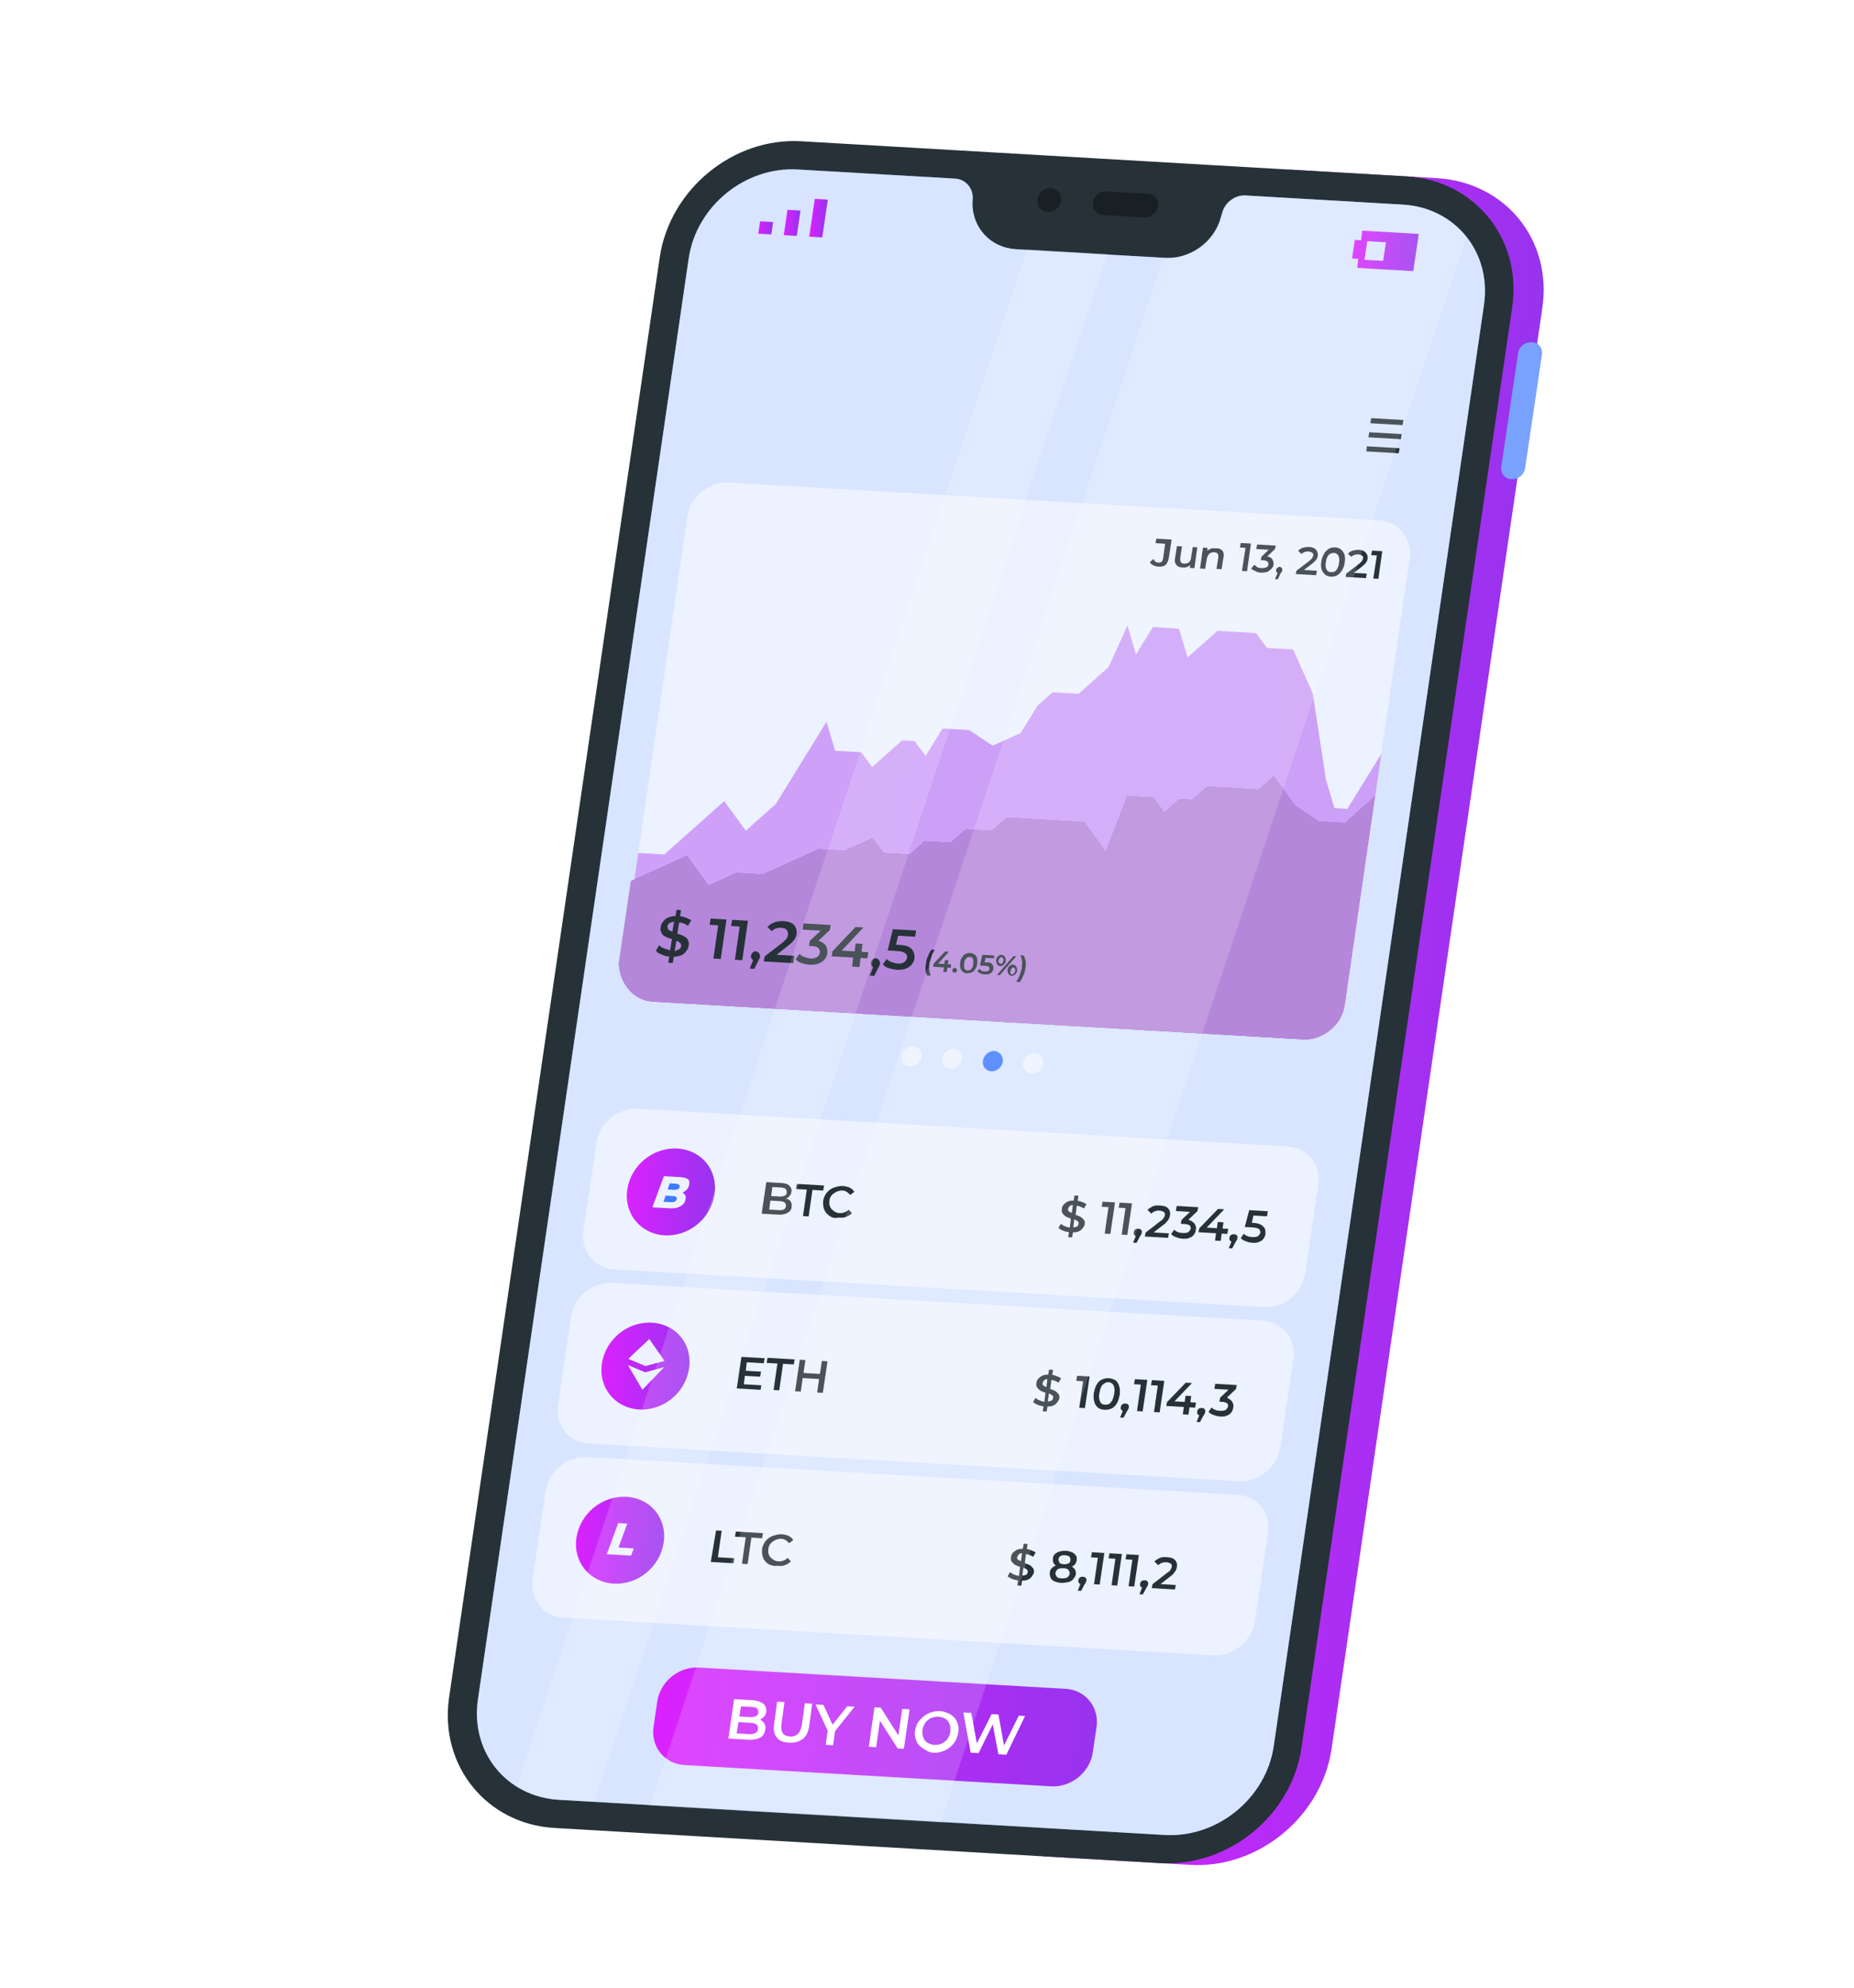 <svg width="168" height="180" viewBox="0 0 168 180" fill="none" xmlns="http://www.w3.org/2000/svg">
<g filter="url(#filter0_d)">
<path d="M122.196 9.133L108.86 8.359L86.515 161.105L99.851 161.878C106.007 162.235 111.736 157.524 112.657 151.401L131.755 20.907C132.68 14.733 128.403 9.493 122.196 9.133Z" fill="url(#paint0_linear)"/>
<path d="M129.562 25C129.649 24.387 130.189 23.955 130.805 23.991C131.42 24.027 131.804 24.512 131.717 25.125L130.195 35.381C130.108 35.994 129.569 36.426 128.953 36.39C128.338 36.354 127.954 35.869 128.041 35.256L129.562 25Z" fill="#407BFF"/>
<path opacity="0.3" d="M129.562 25C129.649 24.387 130.189 23.955 130.805 23.991C131.42 24.027 131.804 24.512 131.717 25.125L130.195 35.381C130.108 35.994 129.569 36.426 128.953 36.39C128.338 36.354 127.954 35.869 128.041 35.256L129.562 25Z" fill="white"/>
<path d="M97.132 161.721L42.247 158.537C36.092 158.18 31.818 152.889 32.688 146.763L51.787 16.269C52.708 10.146 58.437 5.435 64.592 5.792L119.478 8.976C125.633 9.333 129.906 14.625 129.036 20.75L109.938 151.244C109.068 157.37 103.339 162.081 97.132 161.721Z" fill="#263238"/>
<path d="M119.124 11.529L104.864 10.701C103.94 10.648 103.027 11.315 102.768 12.227L102.639 12.682C102.046 14.913 99.845 16.483 97.588 16.352L84.046 15.567C81.789 15.436 80.092 13.639 80.12 11.376L80.147 10.915C80.149 9.988 79.473 9.229 78.549 9.175L64.29 8.348C59.519 8.071 55.09 11.674 54.403 16.421L35.304 146.915C34.617 151.661 37.882 155.711 42.652 155.987L97.538 159.171C102.308 159.448 106.737 155.845 107.425 151.098L126.472 20.601C127.159 15.855 123.894 11.805 119.124 11.529Z" fill="#407BFF"/>
<path opacity="0.8" d="M119.124 11.529L104.864 10.701C103.94 10.648 103.027 11.315 102.768 12.227L102.639 12.682C102.046 14.913 99.845 16.483 97.588 16.352L84.046 15.567C81.789 15.436 80.092 13.639 80.12 11.376L80.147 10.915C80.149 9.988 79.473 9.229 78.549 9.175L64.29 8.348C59.519 8.071 55.09 11.674 54.403 16.421L35.304 146.915C34.617 151.661 37.882 155.711 42.652 155.987L97.538 159.171C102.308 159.448 106.737 155.845 107.425 151.098L126.472 20.601C127.159 15.855 123.894 11.805 119.124 11.529Z" fill="white"/>
<g opacity="0.6">
<path opacity="0.6" d="M88.161 11.173C88.074 11.786 87.534 12.218 86.918 12.182C86.303 12.146 85.922 11.609 86.006 11.048C86.093 10.436 86.633 10.004 87.249 10.039C87.813 10.072 88.245 10.612 88.161 11.173Z" fill="black"/>
<path opacity="0.6" d="M96.02 10.549C95.609 10.525 92.737 10.359 92.275 10.332C91.66 10.296 91.117 10.779 91.033 11.341C90.946 11.953 91.381 12.442 91.945 12.474C92.304 12.495 95.331 12.671 95.69 12.691C96.305 12.727 96.848 12.244 96.932 11.683C97.067 11.124 96.635 10.585 96.02 10.549Z" fill="black"/>
</g>
<path d="M60.71 14.162L61.89 14.23L62.058 13.108L60.878 13.039L60.71 14.162Z" fill="url(#paint1_linear)"/>
<path d="M63.187 13.172L63.018 14.295L64.198 14.363L64.366 13.241L64.537 12.067L63.358 11.998L63.187 13.172Z" fill="url(#paint2_linear)"/>
<path d="M65.834 11.011L65.666 12.133L65.495 13.307L65.327 14.43L66.506 14.498L66.674 13.376L66.846 12.202L67.013 11.079L65.834 11.011Z" fill="url(#paint3_linear)"/>
<path d="M115.433 13.939L115.334 14.757L114.77 14.724L114.518 16.408L115.082 16.441L114.983 17.259L120.061 17.553L120.565 14.185L115.436 13.888L115.433 13.939ZM117.336 16.623L115.643 16.525L115.895 14.841L117.588 14.939L117.336 16.623Z" fill="url(#paint4_linear)"/>
<path opacity="0.5" d="M110.055 87.122L51.169 83.706C49.374 83.602 48.126 82.037 48.384 80.251L54.283 39.779C54.541 37.993 56.218 36.598 58.064 36.705L116.951 40.121C118.746 40.225 119.993 41.79 119.735 43.576L113.836 84.048C113.578 85.834 111.902 87.229 110.055 87.122Z" fill="white"/>
<path d="M51.169 83.706L110.055 87.122C111.85 87.226 113.578 85.834 113.836 84.048L117.164 61.286L115.63 63.771L114.096 66.255L112.916 66.187L112.142 63.568L110.947 55.779L109.169 51.816L106.81 51.679L105.807 50.334L102.319 50.132L99.605 52.548L98.831 49.929L96.471 49.792L94.938 52.277L94.163 49.659L92.452 53.419L91.096 54.627L89.739 55.835L87.379 55.699L86.023 56.907L84.489 59.391L81.952 60.53L79.821 59.12L77.41 58.98L75.876 61.465L74.874 60.12L73.745 60.054L72.388 61.262L71.032 62.47L70.029 61.125L67.669 60.989L66.895 58.37L65.361 60.855L63.827 63.339L62.294 65.823L59.58 68.239L57.626 65.553L54.912 67.969L52.199 70.385L49.839 70.248L48.384 80.251C48.126 82.037 49.373 83.602 51.169 83.706Z" fill="url(#paint5_linear)" fill-opacity="0.64"/>
<path opacity="0.3" d="M51.169 83.706L110.055 87.122C111.85 87.226 113.578 85.834 113.836 84.048L117.164 61.286L115.63 63.771L114.096 66.255L112.916 66.187L112.142 63.568L110.947 55.779L109.169 51.816L106.81 51.679L105.807 50.334L102.319 50.132L99.605 52.548L98.831 49.929L96.471 49.792L94.938 52.277L94.163 49.659L92.452 53.419L91.096 54.627L89.739 55.835L87.379 55.699L86.023 56.907L84.489 59.391L81.952 60.53L79.821 59.12L77.41 58.98L75.876 61.465L74.874 60.12L73.745 60.054L72.388 61.262L71.032 62.47L70.029 61.125L67.669 60.989L66.895 58.37L65.361 60.855L63.827 63.339L62.294 65.823L59.58 68.239L57.626 65.553L54.912 67.969L52.199 70.385L49.839 70.248L48.384 80.251C48.126 82.037 49.373 83.602 51.169 83.706Z" fill="white"/>
<path d="M51.169 83.705L110.055 87.121C111.85 87.226 113.578 85.833 113.836 84.047L116.581 65.112L115.224 66.32L113.868 67.528L111.508 67.391L109.377 65.981L107.423 63.294L106.066 64.502L101.398 64.231L100.041 65.439L98.862 65.371L97.505 66.579L96.502 65.234L94.142 65.097L92.203 70.131L90.249 67.444L83.222 67.037L81.865 68.245L79.505 68.108L78.149 69.316L75.789 69.179L74.432 70.387L72.073 70.25L71.07 68.905L68.533 70.045L66.174 69.908L63.637 71.047L61.101 72.187L58.741 72.05L56.205 73.189L54.25 70.503L49.177 72.782L48.076 80.232C48.126 82.036 49.373 83.601 51.169 83.705Z" fill="#6A0EB4"/>
<path opacity="0.5" d="M51.169 83.705L110.055 87.121C111.85 87.226 113.578 85.833 113.836 84.047L116.581 65.112L115.224 66.32L113.868 67.528L111.508 67.391L109.377 65.981L107.423 63.294L106.066 64.502L101.398 64.231L100.041 65.439L98.862 65.371L97.505 66.579L96.502 65.234L94.142 65.097L92.203 70.131L90.249 67.444L83.222 67.037L81.865 68.245L79.505 68.108L78.149 69.316L75.789 69.179L74.432 70.387L72.073 70.25L71.07 68.905L68.533 70.045L66.174 69.908L63.637 71.047L61.101 72.187L58.741 72.05L56.205 73.189L54.25 70.503L49.177 72.782L48.076 80.232C48.126 82.036 49.373 83.601 51.169 83.705Z" fill="white"/>
<path opacity="0.5" d="M106.539 111.365L47.652 107.949C45.857 107.845 44.609 106.28 44.867 104.494L46.053 96.482C46.311 94.696 47.987 93.3 49.834 93.407L108.669 96.82C110.464 96.924 111.712 98.49 111.454 100.276L110.268 108.287C110.007 110.125 108.334 111.469 106.539 111.365Z" fill="white"/>
<path opacity="0.5" d="M104.234 127.136L45.348 123.72C43.553 123.615 42.305 122.05 42.563 120.264L43.749 112.252C44.007 110.466 45.683 109.071 47.53 109.178L106.416 112.594C108.211 112.698 109.459 114.263 109.201 116.049L108.015 124.061C107.703 125.896 106.03 127.24 104.234 127.136Z" fill="white"/>
<path opacity="0.5" d="M101.929 142.905L43.043 139.489C41.248 139.384 40.001 137.82 40.258 136.033L41.444 128.022C41.702 126.235 43.378 124.84 45.225 124.947L104.111 128.363C105.907 128.467 107.154 130.032 106.896 131.818L105.711 139.83C105.398 141.665 103.725 143.009 101.929 142.905Z" fill="white"/>
<path d="M53.995 79.341C53.778 79.534 53.464 79.619 53.051 79.647L52.967 80.208L52.557 80.184L52.641 79.623C52.384 79.608 52.182 79.545 51.931 79.427C51.729 79.364 51.53 79.25 51.436 79.09L51.722 78.592C51.819 78.7 51.967 78.812 52.169 78.875C52.32 78.935 52.522 78.998 52.725 79.062L52.887 78.042C52.633 77.975 52.482 77.915 52.283 77.801C52.132 77.74 51.984 77.629 51.942 77.472C51.848 77.312 51.806 77.155 51.869 76.953C51.884 76.697 52.053 76.449 52.27 76.256C52.487 76.063 52.801 75.978 53.214 75.95L53.298 75.389L53.708 75.413L53.624 75.974C53.829 75.986 53.98 76.046 54.182 76.11C54.334 76.17 54.484 76.23 54.632 76.341L54.346 76.84C54.099 76.671 53.848 76.553 53.54 76.535L53.378 77.555C53.632 77.622 53.834 77.685 53.982 77.796C54.133 77.857 54.281 77.968 54.323 78.125C54.417 78.285 54.459 78.442 54.396 78.644C54.381 78.9 54.212 79.148 53.995 79.341ZM52.575 77.2C52.675 77.257 52.775 77.315 52.925 77.375L53.081 76.457C52.925 76.5 52.768 76.542 52.662 76.588C52.554 76.684 52.496 76.784 52.49 76.886C52.482 77.04 52.527 77.146 52.575 77.2ZM53.554 78.955C53.663 78.859 53.717 78.81 53.726 78.656C53.732 78.554 53.687 78.448 53.638 78.394C53.539 78.337 53.442 78.228 53.288 78.219L53.132 79.137C53.343 79.046 53.449 79.001 53.554 78.955Z" fill="#263238"/>
<path d="M57.828 76.269L57.311 79.842L56.645 79.803L57.077 76.792L56.307 76.747L56.391 76.186L57.828 76.269Z" fill="#263238"/>
<path d="M59.777 76.382L59.261 79.955L58.594 79.916L59.026 76.905L58.257 76.86L58.34 76.299L59.777 76.382Z" fill="#263238"/>
<path d="M60.79 79.323C60.835 79.429 60.88 79.535 60.874 79.637C60.872 79.689 60.869 79.74 60.814 79.788C60.811 79.839 60.754 79.939 60.697 80.039L60.347 80.739L59.937 80.715L60.238 79.961C60.19 79.906 60.142 79.852 60.093 79.798C60.045 79.743 60.051 79.641 60.057 79.538C60.063 79.436 60.12 79.336 60.228 79.24C60.337 79.143 60.44 79.149 60.542 79.155C60.645 79.161 60.69 79.266 60.79 79.323Z" fill="#263238"/>
<path d="M63.961 79.661L63.877 80.222L61.21 80.068L61.288 79.609L62.904 78.365C63.067 78.22 63.23 78.075 63.287 77.975C63.344 77.876 63.401 77.776 63.41 77.622C63.419 77.468 63.377 77.311 63.28 77.203C63.184 77.094 63.033 77.034 62.827 77.022C62.468 77.001 62.155 77.086 61.935 77.331L61.545 76.948C61.711 76.751 61.925 76.609 62.187 76.522C62.45 76.434 62.709 76.398 63.017 76.415C63.427 76.439 63.729 76.56 63.925 76.725C64.119 76.943 64.206 77.205 64.189 77.513C64.177 77.718 64.117 77.869 64.002 78.068C63.891 78.216 63.725 78.412 63.456 78.603L62.377 79.466L63.967 79.559L63.961 79.661Z" fill="#263238"/>
<path d="M66.802 78.591C66.945 78.805 66.984 79.013 66.966 79.321C66.954 79.526 66.84 79.726 66.728 79.874C66.617 80.021 66.403 80.163 66.191 80.254C65.98 80.345 65.669 80.378 65.362 80.36C65.105 80.346 64.852 80.279 64.65 80.216C64.396 80.15 64.248 80.038 64.103 79.876L64.441 79.38C64.537 79.489 64.685 79.601 64.887 79.664C65.09 79.727 65.241 79.787 65.446 79.799C65.702 79.814 65.859 79.772 66.019 79.678C66.179 79.584 66.236 79.485 66.299 79.282C66.308 79.129 66.266 78.972 66.169 78.863C66.073 78.755 65.87 78.692 65.614 78.677L65.306 78.659L65.384 78.2L66.364 77.279L64.722 77.184L64.806 76.623L67.269 76.765L67.191 77.224L66.156 78.193C66.41 78.26 66.657 78.428 66.802 78.591Z" fill="#263238"/>
<path d="M70.593 79.789L69.978 79.753L69.879 80.571L69.212 80.532L69.311 79.715L67.362 79.602L67.44 79.143L69.523 76.948L70.241 76.989L68.266 79.088L69.446 79.156L69.539 78.441L70.155 78.477L70.062 79.192L70.677 79.228L70.593 79.789Z" fill="#263238"/>
<path d="M71.664 79.954C71.71 80.06 71.755 80.165 71.749 80.268C71.746 80.319 71.743 80.371 71.689 80.419C71.686 80.47 71.629 80.57 71.572 80.669L71.222 81.37L70.812 81.346L71.113 80.591C71.064 80.537 71.016 80.483 70.968 80.429C70.919 80.374 70.925 80.272 70.931 80.169C70.937 80.067 70.995 79.967 71.103 79.87C71.212 79.774 71.314 79.78 71.417 79.786C71.519 79.792 71.565 79.897 71.664 79.954Z" fill="#263238"/>
<path d="M74.605 78.942C74.799 79.159 74.886 79.421 74.866 79.78C74.854 79.985 74.739 80.184 74.628 80.332C74.516 80.48 74.302 80.622 74.091 80.713C73.88 80.804 73.62 80.84 73.261 80.819C73.005 80.805 72.751 80.738 72.549 80.675C72.296 80.609 72.148 80.497 72.003 80.335L72.34 79.84C72.437 79.948 72.585 80.06 72.787 80.123C72.989 80.186 73.14 80.246 73.345 80.258C73.602 80.273 73.759 80.231 73.918 80.137C74.078 80.043 74.138 79.892 74.199 79.741C74.211 79.536 74.165 79.431 74.017 79.319C73.87 79.208 73.667 79.144 73.308 79.124L72.436 79.073L72.908 77.145L75.011 77.267L74.927 77.828L73.388 77.739L73.187 78.55L73.546 78.571C74.059 78.601 74.412 78.725 74.605 78.942Z" fill="#263238"/>
<path d="M75.883 80.867C75.844 80.659 75.856 80.454 75.922 80.201C75.937 79.944 76 79.742 76.115 79.543C76.178 79.341 76.292 79.141 76.404 78.993L76.712 79.011C76.597 79.21 76.486 79.358 76.422 79.561C76.359 79.763 76.296 79.965 76.233 80.167C76.221 80.372 76.209 80.578 76.197 80.783C76.236 80.991 76.276 81.199 76.318 81.356L76.01 81.338C75.965 81.232 75.871 81.073 75.883 80.867Z" fill="#263238"/>
<path d="M78.161 80.64L77.853 80.623L77.778 81.03L77.471 81.012L77.546 80.605L76.571 80.548L76.586 80.292L77.629 79.168L77.988 79.189L76.999 80.264L77.563 80.297L77.636 79.941L77.943 79.959L77.871 80.315L78.179 80.332L78.161 80.64Z" fill="#263238"/>
<path d="M78.345 81.01C78.297 80.956 78.3 80.905 78.303 80.854C78.306 80.802 78.36 80.754 78.363 80.703C78.417 80.654 78.469 80.657 78.52 80.66C78.571 80.663 78.622 80.666 78.671 80.721C78.719 80.775 78.716 80.826 78.713 80.877C78.71 80.929 78.656 80.977 78.653 81.028C78.599 81.077 78.547 81.074 78.496 81.071C78.445 81.068 78.393 81.065 78.345 81.01Z" fill="#263238"/>
<path d="M79.272 81.013C79.172 80.956 79.075 80.847 79.033 80.69C78.991 80.533 78.999 80.379 79.011 80.174C79.023 79.969 79.084 79.818 79.195 79.67C79.306 79.522 79.364 79.423 79.521 79.38C79.626 79.335 79.783 79.293 79.937 79.302C80.091 79.311 80.19 79.368 80.29 79.425C80.39 79.482 80.486 79.591 80.529 79.748C80.571 79.904 80.562 80.058 80.55 80.264C80.538 80.469 80.478 80.62 80.367 80.768C80.255 80.915 80.198 81.015 80.041 81.058C79.935 81.103 79.778 81.145 79.625 81.136C79.522 81.13 79.368 81.121 79.272 81.013ZM80.007 80.747C80.116 80.65 80.176 80.499 80.188 80.294C80.2 80.089 80.209 79.935 80.164 79.829C80.118 79.724 80.019 79.667 79.865 79.658C79.762 79.652 79.605 79.694 79.548 79.794C79.44 79.89 79.379 80.041 79.368 80.246C79.356 80.452 79.347 80.606 79.392 80.711C79.437 80.817 79.537 80.874 79.691 80.883C79.845 80.892 79.95 80.846 80.007 80.747Z" fill="#263238"/>
<path d="M81.887 80.29C81.984 80.399 82.026 80.555 82.017 80.709C82.011 80.812 81.954 80.912 81.897 81.011C81.839 81.111 81.734 81.156 81.628 81.201C81.523 81.247 81.369 81.238 81.215 81.229C81.061 81.22 80.959 81.214 80.859 81.157C80.759 81.1 80.66 81.042 80.56 80.985L80.729 80.738C80.777 80.792 80.877 80.849 80.925 80.903C81.025 80.961 81.127 80.967 81.23 80.972C81.332 80.978 81.435 80.984 81.541 80.939C81.595 80.891 81.649 80.842 81.655 80.74C81.661 80.637 81.664 80.586 81.564 80.529C81.516 80.474 81.362 80.466 81.208 80.457L80.798 80.433L81.008 79.467L82.085 79.53L82.071 79.786L81.301 79.741L81.226 80.149L81.38 80.158C81.588 80.118 81.79 80.182 81.887 80.29Z" fill="#263238"/>
<path d="M82.349 80.316C82.303 80.211 82.258 80.105 82.267 79.951C82.276 79.797 82.333 79.698 82.442 79.601C82.55 79.505 82.656 79.459 82.758 79.465C82.861 79.471 82.96 79.528 83.057 79.637C83.103 79.743 83.148 79.848 83.139 80.002C83.13 80.156 83.073 80.255 82.964 80.352C82.856 80.449 82.75 80.494 82.647 80.488C82.545 80.482 82.394 80.422 82.349 80.316ZM82.816 80.241C82.871 80.192 82.876 80.09 82.934 79.99C82.94 79.888 82.943 79.836 82.894 79.782C82.846 79.728 82.798 79.673 82.746 79.67C82.695 79.668 82.641 79.716 82.587 79.764C82.532 79.812 82.526 79.915 82.472 79.963C82.466 80.066 82.463 80.117 82.511 80.171C82.56 80.226 82.608 80.28 82.659 80.283C82.711 80.286 82.762 80.289 82.816 80.241ZM83.832 79.579L84.089 79.594L82.6 81.309L82.343 81.294L83.832 79.579ZM83.378 81.2C83.333 81.094 83.287 80.989 83.296 80.835C83.305 80.681 83.363 80.581 83.471 80.484C83.58 80.388 83.685 80.343 83.788 80.349C83.891 80.354 83.99 80.412 84.087 80.52C84.132 80.626 84.177 80.731 84.168 80.885C84.159 81.039 84.102 81.139 83.994 81.235C83.885 81.332 83.78 81.377 83.677 81.371C83.575 81.365 83.475 81.308 83.378 81.2ZM83.897 81.127C83.951 81.079 83.957 80.976 84.012 80.928C84.018 80.825 84.02 80.774 83.972 80.719C83.924 80.665 83.876 80.611 83.824 80.608C83.773 80.605 83.719 80.653 83.665 80.702C83.61 80.75 83.604 80.853 83.547 80.952C83.541 81.055 83.538 81.106 83.586 81.16C83.635 81.215 83.683 81.269 83.734 81.272C83.789 81.223 83.843 81.175 83.897 81.127Z" fill="#263238"/>
<path d="M84.112 81.86C84.226 81.661 84.338 81.513 84.401 81.311C84.464 81.109 84.527 80.906 84.59 80.704C84.602 80.499 84.614 80.294 84.626 80.088C84.587 79.88 84.547 79.672 84.454 79.512L84.761 79.53C84.855 79.69 84.897 79.847 84.937 80.055C84.976 80.263 84.964 80.468 84.898 80.722C84.883 80.978 84.82 81.181 84.706 81.38C84.642 81.582 84.531 81.73 84.416 81.929L84.109 81.911L84.112 81.86Z" fill="#263238"/>
<path d="M87.243 154.765L54.004 152.837C52.208 152.733 50.961 151.168 51.219 149.381L51.558 147.085C51.816 145.299 53.492 143.903 55.339 144.01L88.578 145.939C90.373 146.043 91.621 147.608 91.363 149.394L91.024 151.69C90.766 153.477 89.089 154.872 87.243 154.765Z" fill="url(#paint6_linear)"/>
<path d="M61.272 149.089C61.365 149.249 61.405 149.457 61.342 149.659C61.273 149.964 61.155 150.215 60.89 150.354C60.624 150.493 60.259 150.575 59.798 150.548L58.002 150.444L58.518 146.871L60.211 146.969C60.621 146.993 60.923 147.113 61.171 147.282C61.367 147.448 61.455 147.71 61.44 147.967C61.431 148.121 61.368 148.323 61.259 148.419C61.151 148.516 61.039 148.664 60.882 148.706C61.03 148.818 61.178 148.929 61.272 149.089ZM59.152 147.474L58.993 148.442L59.917 148.496C60.173 148.511 60.33 148.469 60.487 148.426C60.647 148.332 60.704 148.233 60.713 148.079C60.722 147.925 60.679 147.768 60.58 147.711C60.483 147.602 60.278 147.591 60.073 147.579L59.15 147.525L59.152 147.474ZM60.678 149.57C60.75 149.213 60.502 149.045 59.989 149.015L58.912 148.952L58.75 149.972L59.827 150.035C60.34 150.065 60.657 149.929 60.678 149.57Z" fill="white"/>
<path d="M62.383 150.338C62.142 150.066 62.063 149.65 62.144 149.14L62.417 147.097L63.084 147.136L62.814 149.127C62.721 149.842 62.956 150.216 63.572 150.252C64.188 150.288 64.516 149.947 64.66 149.234L64.93 147.243L65.597 147.282L65.324 149.324C65.243 149.834 65.066 150.236 64.743 150.474C64.42 150.713 64.001 150.843 63.539 150.816C62.975 150.784 62.622 150.66 62.383 150.338Z" fill="white"/>
<path d="M67.666 149.768L67.489 151.045L66.822 151.006L66.999 149.73L65.902 147.35L66.62 147.392L67.442 149.189L68.775 147.517L69.441 147.555L67.666 149.768Z" fill="white"/>
<path d="M74.42 147.794L73.904 151.366L73.34 151.334L71.736 148.822L71.391 151.221L70.724 151.182L71.24 147.609L71.804 147.642L73.408 150.154L73.753 147.755L74.42 147.794Z" fill="white"/>
<path d="M75.605 151.311C75.358 151.142 75.113 150.922 75.028 150.608C74.892 150.291 74.859 149.981 74.928 149.676C75 149.32 75.121 149.018 75.341 148.773C75.561 148.529 75.832 148.287 76.149 148.151C76.466 148.015 76.831 147.933 77.19 147.954C77.549 147.975 77.85 148.095 78.149 148.267C78.397 148.436 78.641 148.656 78.726 148.97C78.865 149.235 78.896 149.597 78.823 149.953C78.751 150.309 78.631 150.611 78.408 150.907C78.188 151.152 77.916 151.393 77.6 151.529C77.283 151.665 76.918 151.747 76.559 151.726C76.2 151.705 75.853 151.479 75.605 151.311ZM77.328 150.896C77.539 150.805 77.702 150.66 77.868 150.464C77.982 150.265 78.097 150.066 78.111 149.809C78.126 149.553 78.138 149.347 78.047 149.136C77.957 148.925 77.863 148.765 77.664 148.651C77.465 148.536 77.262 148.473 77.057 148.461C76.852 148.449 76.593 148.486 76.382 148.576C76.17 148.667 76.008 148.812 75.842 149.008C75.727 149.208 75.613 149.407 75.598 149.663C75.583 149.92 75.571 150.125 75.662 150.336C75.752 150.547 75.846 150.707 76.045 150.821C76.245 150.936 76.447 150.999 76.652 151.011C76.857 151.023 77.117 150.987 77.328 150.896Z" fill="white"/>
<path d="M84.884 148.4L83.188 151.904L82.47 151.863L81.958 149.157L80.675 151.759L79.957 151.717L79.293 148.076L80.011 148.117L80.52 150.875L81.858 148.224L82.473 148.26L82.979 151.069L84.32 148.367L84.884 148.4Z" fill="white"/>
<path d="M63.653 101.827C63.75 101.936 63.741 102.09 63.729 102.295C63.714 102.551 63.548 102.748 63.337 102.838C63.123 102.98 62.812 103.014 62.453 102.993L61.017 102.91L61.44 100.052L62.774 100.129C63.133 100.15 63.386 100.216 63.531 100.379C63.676 100.542 63.77 100.702 63.704 100.955C63.695 101.109 63.638 101.209 63.529 101.305C63.472 101.405 63.363 101.502 63.206 101.544C63.511 101.613 63.608 101.722 63.653 101.827ZM61.978 100.546L61.882 101.313L62.651 101.357C62.856 101.369 62.962 101.324 63.119 101.282C63.224 101.236 63.282 101.137 63.291 100.983C63.299 100.829 63.251 100.775 63.206 100.669C63.106 100.612 62.955 100.552 62.801 100.543L61.981 100.495L61.978 100.546ZM63.219 102.214C63.234 101.957 63.089 101.795 62.679 101.771L61.807 101.72L61.708 102.538L62.58 102.589C62.939 102.609 63.201 102.522 63.219 102.214Z" fill="#263238"/>
<path d="M65.107 100.727L64.132 100.671L64.21 100.212L66.672 100.355L66.594 100.813L65.62 100.757L65.275 103.156L64.762 103.126L65.107 100.727Z" fill="#263238"/>
<path d="M67.182 103.112C66.983 102.997 66.789 102.78 66.698 102.569C66.608 102.358 66.571 102.099 66.589 101.791C66.604 101.534 66.722 101.284 66.89 101.036C67.056 100.84 67.273 100.647 67.536 100.559C67.798 100.471 68.061 100.384 68.368 100.401C68.625 100.416 68.827 100.479 68.978 100.54C69.177 100.654 69.325 100.766 69.419 100.926L69.042 101.212C68.849 100.995 68.652 100.83 68.344 100.812C68.139 100.8 67.982 100.842 67.771 100.933C67.612 101.027 67.452 101.12 67.34 101.268C67.229 101.416 67.168 101.567 67.156 101.772C67.145 101.977 67.136 102.131 67.229 102.291C67.272 102.448 67.42 102.559 67.567 102.671C67.716 102.783 67.866 102.843 68.072 102.855C68.379 102.872 68.642 102.785 68.913 102.543L69.203 102.869C69.04 103.014 68.88 103.107 68.669 103.198C68.458 103.289 68.253 103.277 67.996 103.262C67.631 103.344 67.378 103.278 67.182 103.112Z" fill="#263238"/>
<path d="M60.994 118.399L60.916 118.858L58.762 118.733L59.185 115.875L61.288 115.997L61.21 116.456L59.671 116.367L59.575 117.133L60.96 117.213L60.882 117.672L59.497 117.592L59.401 118.358L60.991 118.45L60.994 118.399Z" fill="#263238"/>
<path d="M62.444 116.476L61.469 116.42L61.547 115.961L64.009 116.104L63.931 116.562L62.956 116.506L62.611 118.905L62.099 118.875L62.444 116.476Z" fill="#263238"/>
<path d="M66.984 116.276L66.561 119.134L66.048 119.104L66.222 117.879L64.735 117.793L64.561 119.018L64.048 118.988L64.471 116.131L64.984 116.16L64.813 117.334L66.3 117.42L66.471 116.247L66.984 116.276Z" fill="#263238"/>
<path d="M56.883 131.594L57.396 131.623L57.051 134.022L58.538 134.109L58.46 134.567L56.408 134.448L56.883 131.594Z" fill="#263238"/>
<path d="M59.575 132.213L58.6 132.157L58.678 131.698L61.14 131.841L61.062 132.3L60.088 132.243L59.743 134.642L59.23 134.612L59.575 132.213Z" fill="#263238"/>
<path d="M61.646 134.649C61.447 134.535 61.254 134.318 61.163 134.107C61.072 133.896 61.036 133.636 61.054 133.328C61.069 133.072 61.186 132.821 61.355 132.574C61.521 132.378 61.738 132.184 62 132.097C62.263 132.009 62.525 131.921 62.833 131.939C63.09 131.954 63.292 132.017 63.443 132.077C63.642 132.192 63.79 132.303 63.883 132.463L63.507 132.75C63.313 132.533 63.117 132.367 62.809 132.349C62.604 132.337 62.447 132.38 62.236 132.471C62.076 132.564 61.916 132.658 61.805 132.806C61.693 132.954 61.633 133.105 61.621 133.31C61.609 133.515 61.6 133.669 61.694 133.829C61.736 133.986 61.884 134.097 62.032 134.209C62.18 134.32 62.331 134.38 62.536 134.392C62.844 134.41 63.106 134.322 63.378 134.081L63.668 134.406C63.505 134.551 63.345 134.645 63.134 134.736C62.923 134.826 62.718 134.814 62.461 134.8C62.15 134.833 61.897 134.767 61.646 134.649Z" fill="#263238"/>
<path d="M89.959 104.383C89.796 104.528 89.534 104.615 89.226 104.598L89.148 105.056L88.789 105.035L88.867 104.577C88.662 104.565 88.46 104.502 88.309 104.441C88.158 104.381 88.01 104.27 87.91 104.212L88.139 103.814C88.236 103.923 88.336 103.98 88.487 104.04C88.638 104.1 88.788 104.16 88.942 104.169L89.041 103.352C88.839 103.288 88.688 103.228 88.588 103.171C88.489 103.114 88.392 103.005 88.296 102.897C88.199 102.788 88.208 102.634 88.217 102.48C88.229 102.275 88.343 102.076 88.557 101.934C88.72 101.789 88.983 101.701 89.29 101.719L89.368 101.26L89.728 101.281L89.649 101.74C89.803 101.749 89.954 101.809 90.105 101.869C90.256 101.93 90.356 101.987 90.455 102.044L90.226 102.442C90.027 102.328 89.828 102.213 89.571 102.199L89.472 103.016C89.675 103.08 89.826 103.14 89.925 103.197C90.025 103.254 90.121 103.363 90.218 103.471C90.315 103.58 90.306 103.734 90.297 103.888C90.237 104.039 90.122 104.238 89.959 104.383ZM88.823 102.67C88.872 102.724 88.971 102.781 89.122 102.842L89.215 102.126C89.061 102.118 88.956 102.163 88.899 102.263C88.844 102.311 88.787 102.41 88.781 102.513C88.778 102.564 88.775 102.616 88.823 102.67ZM89.618 104.054C89.672 104.006 89.73 103.906 89.736 103.804C89.742 103.701 89.745 103.65 89.645 103.592C89.597 103.538 89.497 103.481 89.346 103.421L89.253 104.136C89.407 104.145 89.564 104.102 89.618 104.054Z" fill="#263238"/>
<path d="M93.037 101.886L92.614 104.743L92.101 104.714L92.446 102.315L91.831 102.279L91.909 101.82L93.037 101.886Z" fill="#263238"/>
<path d="M94.577 101.975L94.154 104.832L93.641 104.803L93.986 102.404L93.37 102.368L93.448 101.909L94.577 101.975Z" fill="#263238"/>
<path d="M95.414 104.391C95.463 104.445 95.508 104.551 95.451 104.65C95.448 104.702 95.445 104.753 95.39 104.801C95.387 104.852 95.333 104.901 95.276 105L94.987 105.55L94.679 105.532L94.92 104.928C94.868 104.925 94.82 104.871 94.772 104.817C94.724 104.762 94.727 104.711 94.733 104.609C94.738 104.506 94.796 104.406 94.85 104.358C94.904 104.31 95.01 104.264 95.112 104.27C95.215 104.276 95.317 104.282 95.414 104.391Z" fill="#263238"/>
<path d="M97.921 104.639L97.843 105.098L95.74 104.976L95.812 104.619L97.106 103.614C97.266 103.52 97.374 103.423 97.432 103.324C97.489 103.224 97.546 103.125 97.549 103.073C97.558 102.919 97.564 102.817 97.464 102.76C97.365 102.702 97.265 102.645 97.06 102.633C96.752 102.615 96.541 102.706 96.324 102.899L95.983 102.571C96.094 102.423 96.305 102.332 96.465 102.238C96.676 102.148 96.882 102.16 97.138 102.174C97.446 102.192 97.699 102.258 97.844 102.421C97.989 102.584 98.08 102.795 98.014 103.049C98.005 103.203 97.945 103.354 97.833 103.501C97.722 103.649 97.61 103.797 97.396 103.939L96.534 104.61L97.918 104.69L97.921 104.639Z" fill="#263238"/>
<path d="M100.235 103.795C100.329 103.955 100.423 104.115 100.357 104.368C100.348 104.522 100.287 104.673 100.176 104.821C100.064 104.969 99.904 105.063 99.748 105.105C99.588 105.199 99.331 105.184 99.126 105.172C98.921 105.16 98.719 105.097 98.568 105.036C98.366 104.973 98.218 104.862 98.121 104.753L98.401 104.358C98.498 104.466 98.598 104.524 98.749 104.584C98.9 104.644 99.053 104.653 99.207 104.662C99.412 104.674 99.569 104.631 99.675 104.586C99.783 104.489 99.841 104.39 99.898 104.29C99.907 104.136 99.862 104.031 99.813 103.976C99.713 103.919 99.563 103.859 99.357 103.847L98.998 103.826L99.07 103.47L99.833 102.742L98.551 102.668L98.629 102.209L100.578 102.322L100.506 102.678L99.689 103.455C99.891 103.518 100.09 103.632 100.235 103.795Z" fill="#263238"/>
<path d="M103.217 104.74L102.704 104.71L102.614 105.374L102.101 105.345L102.191 104.681L100.601 104.588L100.673 104.232L102.37 102.478L102.935 102.511L101.346 104.168L102.269 104.222L102.353 103.661L102.866 103.691L102.782 104.252L103.295 104.282L103.217 104.74Z" fill="#263238"/>
<path d="M104.083 104.894C104.131 104.948 104.176 105.054 104.119 105.153C104.116 105.204 104.113 105.256 104.059 105.304C104.056 105.355 104.002 105.404 103.944 105.503L103.655 106.053L103.347 106.035L103.588 105.431C103.537 105.428 103.489 105.374 103.44 105.32C103.392 105.265 103.395 105.214 103.401 105.112C103.407 105.009 103.464 104.909 103.519 104.861C103.573 104.813 103.678 104.767 103.781 104.773C103.935 104.782 104.037 104.788 104.083 104.894Z" fill="#263238"/>
<path d="M106.448 104.053C106.644 104.219 106.683 104.427 106.666 104.734C106.657 104.888 106.596 105.039 106.485 105.187C106.373 105.335 106.214 105.429 106.057 105.471C105.897 105.565 105.64 105.55 105.435 105.538C105.23 105.526 105.028 105.463 104.877 105.403C104.675 105.339 104.527 105.228 104.43 105.119L104.71 104.724C104.807 104.832 104.907 104.89 105.058 104.95C105.209 105.01 105.362 105.019 105.516 105.028C105.721 105.04 105.878 104.998 105.984 104.952C106.092 104.856 106.15 104.756 106.207 104.656C106.216 104.502 106.171 104.397 106.074 104.288C105.974 104.231 105.772 104.168 105.516 104.153L104.797 104.111L105.195 102.59L106.887 102.689L106.809 103.147L105.578 103.076L105.437 103.737L105.693 103.752C106.001 103.769 106.303 103.89 106.448 104.053Z" fill="#263238"/>
<path d="M87.655 120.152C87.492 120.297 87.23 120.384 86.922 120.367L86.844 120.825L86.485 120.804L86.563 120.346C86.358 120.334 86.156 120.271 86.005 120.21C85.854 120.15 85.706 120.039 85.606 119.981L85.835 119.583C85.932 119.692 86.031 119.749 86.182 119.809C86.333 119.869 86.484 119.929 86.638 119.938L86.737 119.121C86.535 119.057 86.384 118.997 86.284 118.94C86.185 118.883 86.088 118.774 85.991 118.666C85.895 118.557 85.904 118.403 85.912 118.249C85.924 118.044 86.039 117.845 86.253 117.703C86.416 117.558 86.678 117.47 86.986 117.488L87.064 117.029L87.423 117.05L87.345 117.509C87.499 117.518 87.65 117.578 87.801 117.638C87.952 117.699 88.051 117.756 88.151 117.813L87.922 118.212C87.723 118.097 87.523 117.983 87.267 117.968L87.168 118.785C87.37 118.849 87.521 118.909 87.621 118.966C87.721 119.023 87.817 119.132 87.914 119.24C88.01 119.349 88.001 119.503 87.993 119.657C87.932 119.808 87.818 120.007 87.655 120.152ZM86.519 118.439C86.567 118.493 86.667 118.55 86.818 118.611L86.911 117.896C86.757 117.887 86.651 117.932 86.594 118.032C86.54 118.08 86.483 118.179 86.477 118.282C86.422 118.33 86.471 118.385 86.519 118.439ZM87.314 119.823C87.368 119.775 87.425 119.675 87.431 119.573C87.437 119.47 87.44 119.419 87.341 119.362C87.292 119.307 87.193 119.25 87.042 119.19L86.949 119.905C87.103 119.914 87.208 119.869 87.314 119.823Z" fill="#263238"/>
<path d="M90.733 117.654L90.31 120.512L89.797 120.482L90.142 118.083L89.527 118.048L89.605 117.589L90.733 117.654V117.654Z" fill="#263238"/>
<path d="M91.496 120.478C91.348 120.366 91.206 120.152 91.166 119.944C91.076 119.733 91.094 119.425 91.109 119.169C91.178 118.864 91.244 118.61 91.358 118.411C91.473 118.212 91.639 118.016 91.85 117.925C92.061 117.834 92.269 117.795 92.474 117.807C92.679 117.819 92.882 117.882 93.081 117.996C93.229 118.108 93.371 118.322 93.41 118.53C93.501 118.741 93.483 119.049 93.468 119.306C93.399 119.61 93.333 119.864 93.218 120.063C93.104 120.262 92.938 120.459 92.727 120.549C92.516 120.64 92.308 120.679 92.103 120.667C91.846 120.653 91.644 120.589 91.496 120.478ZM92.657 119.979C92.82 119.834 92.886 119.581 92.958 119.225C93.03 118.868 92.991 118.66 92.9 118.449C92.806 118.289 92.659 118.178 92.453 118.166C92.248 118.154 92.088 118.248 91.926 118.393C91.763 118.538 91.697 118.791 91.624 119.147C91.552 119.503 91.592 119.711 91.683 119.923C91.773 120.134 91.924 120.194 92.129 120.206C92.334 120.218 92.543 120.178 92.657 119.979Z" fill="#263238"/>
<path d="M94.239 120.225C94.287 120.279 94.332 120.385 94.275 120.484C94.272 120.536 94.269 120.587 94.215 120.635C94.212 120.686 94.157 120.735 94.1 120.834L93.811 121.384L93.503 121.366L93.744 120.762C93.693 120.759 93.644 120.705 93.596 120.651C93.548 120.596 93.551 120.545 93.557 120.443C93.563 120.34 93.62 120.24 93.674 120.192C93.729 120.144 93.834 120.098 93.937 120.104C94.091 120.113 94.193 120.119 94.239 120.225Z" fill="#263238"/>
<path d="M95.966 117.958L95.542 120.815L95.029 120.785L95.374 118.387L94.759 118.351L94.837 117.892L95.966 117.958V117.958Z" fill="#263238"/>
<path d="M97.504 118.046L97.081 120.904L96.568 120.874L96.913 118.475L96.298 118.44L96.376 117.981L97.504 118.046V118.046Z" fill="#263238"/>
<path d="M100.297 120.474L99.784 120.444L99.694 121.108L99.181 121.078L99.271 120.414L97.681 120.322L97.753 119.966L99.45 118.211L100.015 118.244L98.426 119.902L99.349 119.955L99.433 119.394L99.946 119.424L99.862 119.985L100.375 120.015L100.297 120.474Z" fill="#263238"/>
<path d="M101.163 120.627C101.212 120.681 101.257 120.786 101.2 120.886C101.197 120.937 101.194 120.989 101.14 121.037C101.137 121.088 101.082 121.137 101.025 121.236L100.736 121.786L100.428 121.768L100.669 121.164C100.618 121.161 100.569 121.107 100.521 121.053C100.473 120.998 100.476 120.947 100.482 120.844C100.488 120.742 100.545 120.642 100.599 120.594C100.653 120.546 100.759 120.5 100.862 120.506C101.067 120.518 101.118 120.521 101.163 120.627Z" fill="#263238"/>
<path d="M103.624 119.894C103.718 120.054 103.812 120.214 103.745 120.467C103.737 120.621 103.676 120.772 103.565 120.92C103.453 121.068 103.293 121.162 103.137 121.204C102.977 121.298 102.72 121.283 102.515 121.271C102.31 121.259 102.108 121.196 101.957 121.136C101.755 121.072 101.607 120.961 101.51 120.852L101.79 120.457C101.887 120.565 101.987 120.623 102.137 120.683C102.288 120.743 102.442 120.752 102.596 120.761C102.801 120.773 102.958 120.73 103.064 120.685C103.172 120.588 103.23 120.489 103.287 120.389C103.296 120.235 103.25 120.13 103.202 120.076C103.102 120.018 102.952 119.958 102.746 119.946L102.49 119.931L102.562 119.575L103.325 118.847L102.042 118.773L102.12 118.314L104.07 118.427L103.998 118.784L103.181 119.56C103.28 119.617 103.479 119.731 103.624 119.894Z" fill="#263238"/>
<path d="M85.351 135.921C85.188 136.066 84.926 136.154 84.618 136.136L84.54 136.595L84.181 136.574L84.259 136.115C84.053 136.103 83.851 136.04 83.7 135.98C83.549 135.92 83.402 135.808 83.302 135.751L83.531 135.353C83.628 135.461 83.727 135.518 83.878 135.579C84.029 135.639 84.18 135.699 84.334 135.708L84.433 134.89C84.231 134.827 84.08 134.767 83.98 134.71C83.88 134.652 83.784 134.544 83.687 134.435C83.591 134.327 83.599 134.173 83.608 134.019C83.62 133.814 83.735 133.614 83.949 133.472C84.112 133.328 84.374 133.24 84.682 133.258L84.76 132.799L85.119 132.82L85.041 133.279C85.195 133.287 85.346 133.348 85.497 133.408C85.647 133.468 85.747 133.525 85.847 133.583L85.618 133.981C85.418 133.867 85.219 133.752 84.963 133.737L84.864 134.555C85.066 134.618 85.217 134.678 85.317 134.736C85.416 134.793 85.513 134.901 85.609 135.01C85.706 135.118 85.697 135.272 85.688 135.426C85.628 135.577 85.514 135.776 85.351 135.921ZM84.215 134.208C84.263 134.263 84.363 134.32 84.514 134.38L84.607 133.665C84.453 133.656 84.347 133.701 84.29 133.801C84.236 133.849 84.178 133.949 84.173 134.052C84.118 134.1 84.167 134.154 84.215 134.208ZM85.01 135.593C85.064 135.544 85.121 135.445 85.127 135.342C85.133 135.24 85.136 135.188 85.036 135.131C84.988 135.077 84.888 135.02 84.737 134.959L84.645 135.674C84.799 135.683 84.904 135.638 85.01 135.593Z" fill="#263238"/>
<path d="M89.411 135.128C89.457 135.233 89.499 135.39 89.49 135.544C89.481 135.698 89.37 135.846 89.258 135.994C89.147 136.142 88.987 136.235 88.779 136.275C88.57 136.314 88.362 136.354 88.157 136.342C87.901 136.327 87.698 136.264 87.547 136.203C87.397 136.143 87.249 136.032 87.206 135.875C87.113 135.715 87.122 135.561 87.13 135.407C87.139 135.253 87.2 135.102 87.308 135.006C87.417 134.909 87.525 134.813 87.682 134.77C87.582 134.713 87.486 134.604 87.441 134.499C87.395 134.393 87.401 134.291 87.41 134.137C87.419 133.983 87.479 133.832 87.588 133.735C87.696 133.639 87.856 133.545 88.013 133.503C88.17 133.46 88.378 133.421 88.583 133.433C88.788 133.445 88.991 133.508 89.141 133.568C89.292 133.628 89.389 133.737 89.486 133.845C89.582 133.954 89.573 134.108 89.564 134.262C89.555 134.416 89.498 134.515 89.441 134.615C89.384 134.714 89.275 134.811 89.118 134.853C89.218 134.911 89.315 135.019 89.411 135.128ZM88.7 135.859C88.808 135.762 88.917 135.665 88.926 135.511C88.935 135.358 88.889 135.252 88.793 135.143C88.696 135.035 88.542 135.026 88.337 135.014C88.132 135.002 87.975 135.045 87.869 135.09C87.761 135.186 87.652 135.283 87.643 135.437C87.635 135.591 87.68 135.696 87.776 135.805C87.873 135.914 88.027 135.922 88.232 135.934C88.437 135.946 88.594 135.904 88.7 135.859ZM88.092 133.919C87.986 133.964 87.929 134.064 87.92 134.218C87.914 134.32 87.959 134.426 88.005 134.532C88.104 134.589 88.204 134.646 88.409 134.658C88.563 134.667 88.72 134.625 88.826 134.579C88.931 134.534 88.988 134.434 88.997 134.28C89.006 134.126 88.958 134.072 88.912 133.967C88.813 133.909 88.713 133.852 88.508 133.84C88.354 133.831 88.252 133.825 88.092 133.919Z" fill="#263238"/>
<path d="M90.395 135.905C90.444 135.959 90.489 136.065 90.432 136.164C90.429 136.216 90.426 136.267 90.372 136.315C90.369 136.367 90.314 136.415 90.257 136.515L89.968 137.064L89.66 137.046L89.901 136.442C89.85 136.439 89.802 136.385 89.753 136.331C89.705 136.277 89.708 136.225 89.714 136.123C89.72 136.02 89.777 135.921 89.831 135.872C89.885 135.824 89.991 135.779 90.094 135.785C90.248 135.793 90.299 135.796 90.395 135.905Z" fill="#263238"/>
<path d="M92.071 133.634L91.648 136.492L91.135 136.462L91.48 134.063L90.865 134.028L90.943 133.569L92.071 133.634V133.634Z" fill="#263238"/>
<path d="M93.662 133.727L93.239 136.584L92.726 136.554L93.071 134.156L92.455 134.12L92.533 133.661L93.662 133.727V133.727Z" fill="#263238"/>
<path d="M95.2 133.817L94.777 136.675L94.264 136.645L94.609 134.246L93.994 134.21L94.072 133.752L95.2 133.817V133.817Z" fill="#263238"/>
<path d="M95.987 136.23C96.035 136.284 96.081 136.389 96.023 136.489C96.02 136.54 96.017 136.592 95.963 136.64C95.96 136.691 95.906 136.74 95.849 136.839L95.559 137.389L95.251 137.371L95.492 136.767C95.441 136.764 95.393 136.71 95.344 136.656C95.296 136.601 95.299 136.55 95.305 136.447C95.311 136.345 95.368 136.245 95.423 136.197C95.477 136.149 95.582 136.103 95.685 136.109C95.89 136.121 95.942 136.124 95.987 136.23Z" fill="#263238"/>
<path d="M98.546 136.481L98.468 136.939L96.365 136.817L96.437 136.461L97.73 135.455C97.89 135.362 97.999 135.265 98.056 135.166C98.113 135.066 98.17 134.966 98.173 134.915C98.182 134.761 98.188 134.659 98.089 134.601C97.989 134.544 97.889 134.487 97.684 134.475C97.376 134.457 97.165 134.548 96.948 134.741L96.607 134.412C96.719 134.265 96.93 134.174 97.09 134.08C97.301 133.989 97.506 134.001 97.762 134.016C98.07 134.034 98.324 134.1 98.469 134.263C98.614 134.426 98.704 134.637 98.638 134.891C98.629 135.044 98.569 135.195 98.457 135.343C98.346 135.491 98.234 135.639 98.02 135.781L97.158 136.452L98.543 136.532L98.546 136.481Z" fill="#263238"/>
<path d="M96.488 44.184C96.337 44.123 96.241 44.015 96.195 43.909L96.521 43.619C96.612 43.831 96.76 43.942 96.965 43.954C97.221 43.969 97.384 43.824 97.402 43.516L97.579 42.24L96.707 42.189L96.782 41.782L98.167 41.862L97.918 43.495C97.849 43.799 97.786 44.002 97.623 44.147C97.46 44.291 97.252 44.331 96.944 44.313C96.739 44.301 96.639 44.244 96.488 44.184Z" fill="#263238"/>
<path d="M100.494 42.563L100.23 44.452L99.82 44.429L99.834 44.172C99.726 44.269 99.671 44.317 99.515 44.359C99.409 44.405 99.306 44.399 99.153 44.39C98.896 44.375 98.694 44.312 98.6 44.152C98.455 43.989 98.416 43.781 98.482 43.528L98.647 42.456L99.109 42.483L98.947 43.503C98.938 43.657 98.929 43.811 99.025 43.919C99.071 44.025 99.174 44.031 99.327 44.04C99.481 44.049 99.638 44.006 99.747 43.91C99.855 43.813 99.915 43.662 99.924 43.508L100.083 42.54L100.494 42.563Z" fill="#263238"/>
<path d="M102.742 42.848C102.887 43.011 102.926 43.219 102.86 43.473L102.695 44.544L102.233 44.517L102.395 43.497C102.404 43.343 102.413 43.19 102.313 43.132C102.268 43.027 102.114 43.018 102.012 43.012C101.858 43.003 101.701 43.045 101.592 43.142C101.484 43.239 101.424 43.39 101.363 43.541L101.204 44.509L100.743 44.482L101.007 42.593L101.417 42.617L101.402 42.874C101.511 42.777 101.616 42.732 101.722 42.686C101.827 42.641 101.981 42.65 102.135 42.659C102.446 42.625 102.645 42.74 102.742 42.848Z" fill="#263238"/>
<path d="M105.351 42.227L105 44.729L104.539 44.702L104.866 42.611L104.353 42.581L104.428 42.174L105.351 42.227V42.227Z" fill="#263238"/>
<path d="M107.277 43.625C107.371 43.785 107.413 43.942 107.404 44.096C107.396 44.25 107.338 44.349 107.227 44.497C107.118 44.594 107.01 44.691 106.85 44.784C106.693 44.827 106.485 44.866 106.28 44.854C106.075 44.842 105.921 44.833 105.773 44.722C105.622 44.661 105.471 44.601 105.374 44.493L105.652 44.149C105.751 44.206 105.848 44.314 105.947 44.372C106.047 44.429 106.201 44.438 106.355 44.447C106.509 44.456 106.666 44.413 106.771 44.368C106.877 44.323 106.934 44.223 106.94 44.12C106.946 44.018 106.9 43.912 106.852 43.858C106.753 43.801 106.653 43.743 106.448 43.732L106.243 43.72L106.312 43.415L106.966 42.784L105.837 42.718L105.913 42.311L107.605 42.409L107.536 42.714L106.828 43.393C107.033 43.405 107.181 43.517 107.277 43.625Z" fill="#263238"/>
<path d="M108.156 44.449C108.204 44.503 108.201 44.554 108.195 44.657C108.192 44.708 108.189 44.76 108.138 44.757C108.135 44.808 108.081 44.856 108.023 44.956L107.788 45.457L107.532 45.442L107.77 44.89C107.719 44.887 107.67 44.832 107.673 44.781C107.625 44.727 107.628 44.675 107.631 44.624C107.637 44.522 107.691 44.473 107.745 44.425C107.8 44.377 107.905 44.331 107.956 44.334C108.059 44.34 108.107 44.395 108.156 44.449Z" fill="#263238"/>
<path d="M111.333 44.685L111.258 45.092L109.412 44.985L109.481 44.68L110.612 43.819C110.72 43.723 110.829 43.626 110.883 43.578C110.94 43.478 110.943 43.427 111 43.327C111.006 43.225 111.012 43.122 110.913 43.065C110.864 43.011 110.713 42.95 110.56 42.942C110.303 42.927 110.092 43.017 109.929 43.162L109.636 42.888C109.748 42.74 109.908 42.646 110.064 42.604C110.221 42.562 110.43 42.522 110.635 42.534C110.891 42.549 111.093 42.612 111.238 42.775C111.383 42.938 111.426 43.095 111.414 43.3C111.405 43.454 111.348 43.553 111.29 43.653C111.233 43.753 111.07 43.898 110.907 44.042L110.154 44.616L111.333 44.685V44.685Z" fill="#263238"/>
<path d="M112.084 45.038C111.937 44.926 111.843 44.766 111.752 44.555C111.713 44.347 111.673 44.139 111.743 43.834C111.757 43.577 111.875 43.327 111.989 43.128C112.104 42.928 112.267 42.783 112.427 42.69C112.586 42.596 112.795 42.557 113 42.569C113.205 42.581 113.356 42.641 113.504 42.752C113.652 42.864 113.745 43.024 113.836 43.235C113.875 43.443 113.915 43.651 113.846 43.956C113.831 44.212 113.713 44.463 113.599 44.662C113.484 44.861 113.322 45.006 113.162 45.1C113.002 45.194 112.794 45.233 112.589 45.221C112.383 45.209 112.232 45.149 112.084 45.038ZM113.086 44.632C113.197 44.484 113.312 44.285 113.33 43.977C113.399 43.673 113.359 43.465 113.266 43.305C113.172 43.145 113.073 43.088 112.867 43.076C112.714 43.067 112.557 43.109 112.394 43.254C112.282 43.402 112.168 43.601 112.15 43.909C112.081 44.214 112.12 44.422 112.214 44.582C112.308 44.742 112.407 44.799 112.612 44.811C112.818 44.823 112.974 44.78 113.086 44.632Z" fill="#263238"/>
<path d="M115.847 44.947L115.772 45.354L113.925 45.247L113.994 44.942L115.125 44.081C115.234 43.985 115.342 43.888 115.396 43.84C115.454 43.74 115.457 43.689 115.514 43.589C115.52 43.486 115.526 43.384 115.426 43.327C115.378 43.272 115.227 43.212 115.073 43.203C114.817 43.188 114.605 43.279 114.443 43.424L114.15 43.15C114.261 43.002 114.421 42.908 114.578 42.866C114.735 42.823 114.943 42.784 115.148 42.796C115.405 42.811 115.607 42.874 115.752 43.037C115.897 43.2 115.939 43.356 115.927 43.562C115.918 43.715 115.861 43.815 115.804 43.915C115.747 44.014 115.584 44.159 115.421 44.304L114.667 44.878L115.847 44.947V44.947Z" fill="#263238"/>
<path d="M117.252 42.917L116.901 45.418L116.439 45.392L116.766 43.3L116.253 43.271L116.328 42.863L117.252 42.917V42.917Z" fill="#263238"/>
<path d="M119.098 31.495L116.174 31.326L116.252 30.867L119.176 31.037L119.098 31.495Z" fill="#263238"/>
<path d="M118.744 34.049L115.82 33.879L115.847 33.417L118.822 33.59L118.744 34.049Z" fill="#263238"/>
<path d="M118.921 32.771L115.997 32.602L116.075 32.143L118.999 32.313L118.921 32.771Z" fill="#263238"/>
<path d="M82.866 89.148C82.785 89.658 82.299 90.041 81.838 90.015C81.325 89.985 80.989 89.554 81.07 89.044C81.151 88.534 81.637 88.15 82.099 88.177C82.56 88.204 82.947 88.638 82.866 89.148Z" fill="#407BFF"/>
<path opacity="0.5" d="M75.168 89.338C75.579 88.988 75.657 88.407 75.345 88.04C75.032 87.672 74.445 87.658 74.035 88.008C73.625 88.358 73.546 88.939 73.859 89.306C74.171 89.673 74.758 89.687 75.168 89.338Z" fill="white"/>
<path opacity="0.5" d="M79.172 88.934C79.091 89.444 78.606 89.828 78.144 89.801C77.631 89.771 77.296 89.34 77.377 88.83C77.458 88.32 77.944 87.936 78.405 87.963C78.867 87.99 79.254 88.424 79.172 88.934Z" fill="white"/>
<path opacity="0.5" d="M86.192 89.963C86.602 89.613 86.681 89.032 86.369 88.665C86.056 88.298 85.469 88.284 85.059 88.633C84.649 88.983 84.57 89.564 84.882 89.931C85.195 90.299 85.782 90.313 86.192 89.963Z" fill="white"/>
<path d="M51.078 112.78C48.872 112.652 46.873 114.286 46.54 116.48C46.207 118.674 47.747 120.513 49.901 120.638C52.107 120.766 54.106 119.132 54.439 116.938C54.772 114.744 53.283 112.908 51.078 112.78ZM50.211 118.855L48.899 116.617L50.457 117.273L52.182 116.807L50.211 118.855ZM50.489 116.709L48.932 116.053L50.837 114.259L52.215 116.243L50.489 116.709Z" fill="url(#paint7_linear)"/>
<path d="M53.382 97.011C51.176 96.883 49.177 98.517 48.844 100.71C48.511 102.904 50.051 104.743 52.206 104.868C54.411 104.996 56.41 103.362 56.743 101.169C57.077 98.975 55.588 97.139 53.382 97.011ZM54.419 100.416C54.359 100.567 54.302 100.667 54.194 100.763C54.085 100.86 53.976 100.957 53.82 100.999C53.971 101.059 54.067 101.168 54.112 101.273C54.158 101.379 54.149 101.533 54.086 101.735C54.02 101.989 53.802 102.182 53.591 102.273C53.326 102.412 53.015 102.445 52.656 102.424L51.117 102.335L52.156 99.513L53.644 99.599C54.002 99.62 54.256 99.686 54.401 99.849C54.495 100.009 54.483 100.214 54.419 100.416Z" fill="url(#paint8_linear)"/>
<path d="M53.249 100.194L52.684 100.161L52.498 100.716L53.062 100.749C53.319 100.764 53.53 100.673 53.59 100.522C53.602 100.317 53.505 100.208 53.249 100.194Z" fill="#407BFF"/>
<path d="M52.978 101.31L52.311 101.272L52.124 101.827L52.791 101.866C53.099 101.883 53.259 101.79 53.322 101.588C53.382 101.437 53.234 101.325 52.978 101.31Z" fill="#407BFF"/>
<path d="M48.773 128.55C46.568 128.422 44.569 130.056 44.236 132.25C43.902 134.444 45.443 136.283 47.597 136.408C49.803 136.536 51.802 134.902 52.135 132.708C52.468 130.514 50.979 128.678 48.773 128.55ZM49.185 133.875L46.979 133.747L48.018 130.925L48.839 130.973L48.044 133.14L49.429 133.22L49.185 133.875Z" fill="url(#paint9_linear)"/>
<g opacity="0.4">
<path opacity="0.4" d="M42.601 155.984L45.832 156.171L92.359 15.997L85.075 15.575L38.81 154.786C39.954 155.47 41.216 155.904 42.601 155.984Z" fill="white"/>
<path opacity="0.4" d="M124.87 14.487C123.526 12.813 121.483 11.665 119.072 11.525L104.812 10.698C103.889 10.645 102.975 11.312 102.716 12.224L102.587 12.679C101.994 14.909 99.793 16.48 97.536 16.349L97.433 16.343L50.907 156.518L77.222 158.044L124.87 14.487Z" fill="white"/>
</g>
</g>
<defs>
<filter id="filter0_d" x="29.576" y="1.773" width="121.305" height="178.125" filterUnits="userSpaceOnUse" color-interpolation-filters="sRGB">
<feFlood flood-opacity="0" result="BackgroundImageFix"/>
<feColorMatrix in="SourceAlpha" type="matrix" values="0 0 0 0 0 0 0 0 0 0 0 0 0 0 0 0 0 0 127 0"/>
<feOffset dx="8" dy="7"/>
<feGaussianBlur stdDeviation="5.5"/>
<feColorMatrix type="matrix" values="0 0 0 0 0 0 0 0 0 0 0 0 0 0 0 0 0 0 0.25 0"/>
<feBlend mode="normal" in2="BackgroundImageFix" result="effect1_dropShadow"/>
<feBlend mode="normal" in="SourceGraphic" in2="effect1_dropShadow" result="shape"/>
</filter>
<linearGradient id="paint0_linear" x1="90.968" y1="84.342" x2="127.998" y2="86.49" gradientUnits="userSpaceOnUse">
<stop stop-color="#DA22FF"/>
<stop offset="1" stop-color="#9733EE"/>
</linearGradient>
<linearGradient id="paint1_linear" x1="60.742" y1="13.597" x2="62.025" y2="13.672" gradientUnits="userSpaceOnUse">
<stop stop-color="#DA22FF"/>
<stop offset="1" stop-color="#9733EE"/>
</linearGradient>
<linearGradient id="paint2_linear" x1="63.085" y1="13.14" x2="64.47" y2="13.221" gradientUnits="userSpaceOnUse">
<stop stop-color="#DA22FF"/>
<stop offset="1" stop-color="#9733EE"/>
</linearGradient>
<linearGradient id="paint3_linear" x1="65.426" y1="12.711" x2="66.914" y2="12.798" gradientUnits="userSpaceOnUse">
<stop stop-color="#DA22FF"/>
<stop offset="1" stop-color="#9733EE"/>
</linearGradient>
<linearGradient id="paint4_linear" x1="114.568" y1="15.536" x2="120.467" y2="15.878" gradientUnits="userSpaceOnUse">
<stop stop-color="#DA22FF"/>
<stop offset="1" stop-color="#9733EE"/>
</linearGradient>
<linearGradient id="paint5_linear" x1="49.238" y1="65.323" x2="116.702" y2="69.237" gradientUnits="userSpaceOnUse">
<stop stop-color="#9E32F0"/>
<stop offset="1" stop-color="#9733EE"/>
</linearGradient>
<linearGradient id="paint6_linear" x1="51.274" y1="148.227" x2="91.308" y2="150.549" gradientUnits="userSpaceOnUse">
<stop stop-color="#DA22FF"/>
<stop offset="1" stop-color="#9733EE"/>
</linearGradient>
<linearGradient id="paint7_linear" x1="46.523" y1="116.479" x2="54.457" y2="116.939" gradientUnits="userSpaceOnUse">
<stop stop-color="#DA22FF"/>
<stop offset="1" stop-color="#9733EE"/>
</linearGradient>
<linearGradient id="paint8_linear" x1="48.827" y1="100.709" x2="56.761" y2="101.17" gradientUnits="userSpaceOnUse">
<stop stop-color="#DA22FF"/>
<stop offset="1" stop-color="#9733EE"/>
</linearGradient>
<linearGradient id="paint9_linear" x1="44.218" y1="132.249" x2="52.153" y2="132.709" gradientUnits="userSpaceOnUse">
<stop stop-color="#DA22FF"/>
<stop offset="1" stop-color="#9733EE"/>
</linearGradient>
</defs>
</svg>
